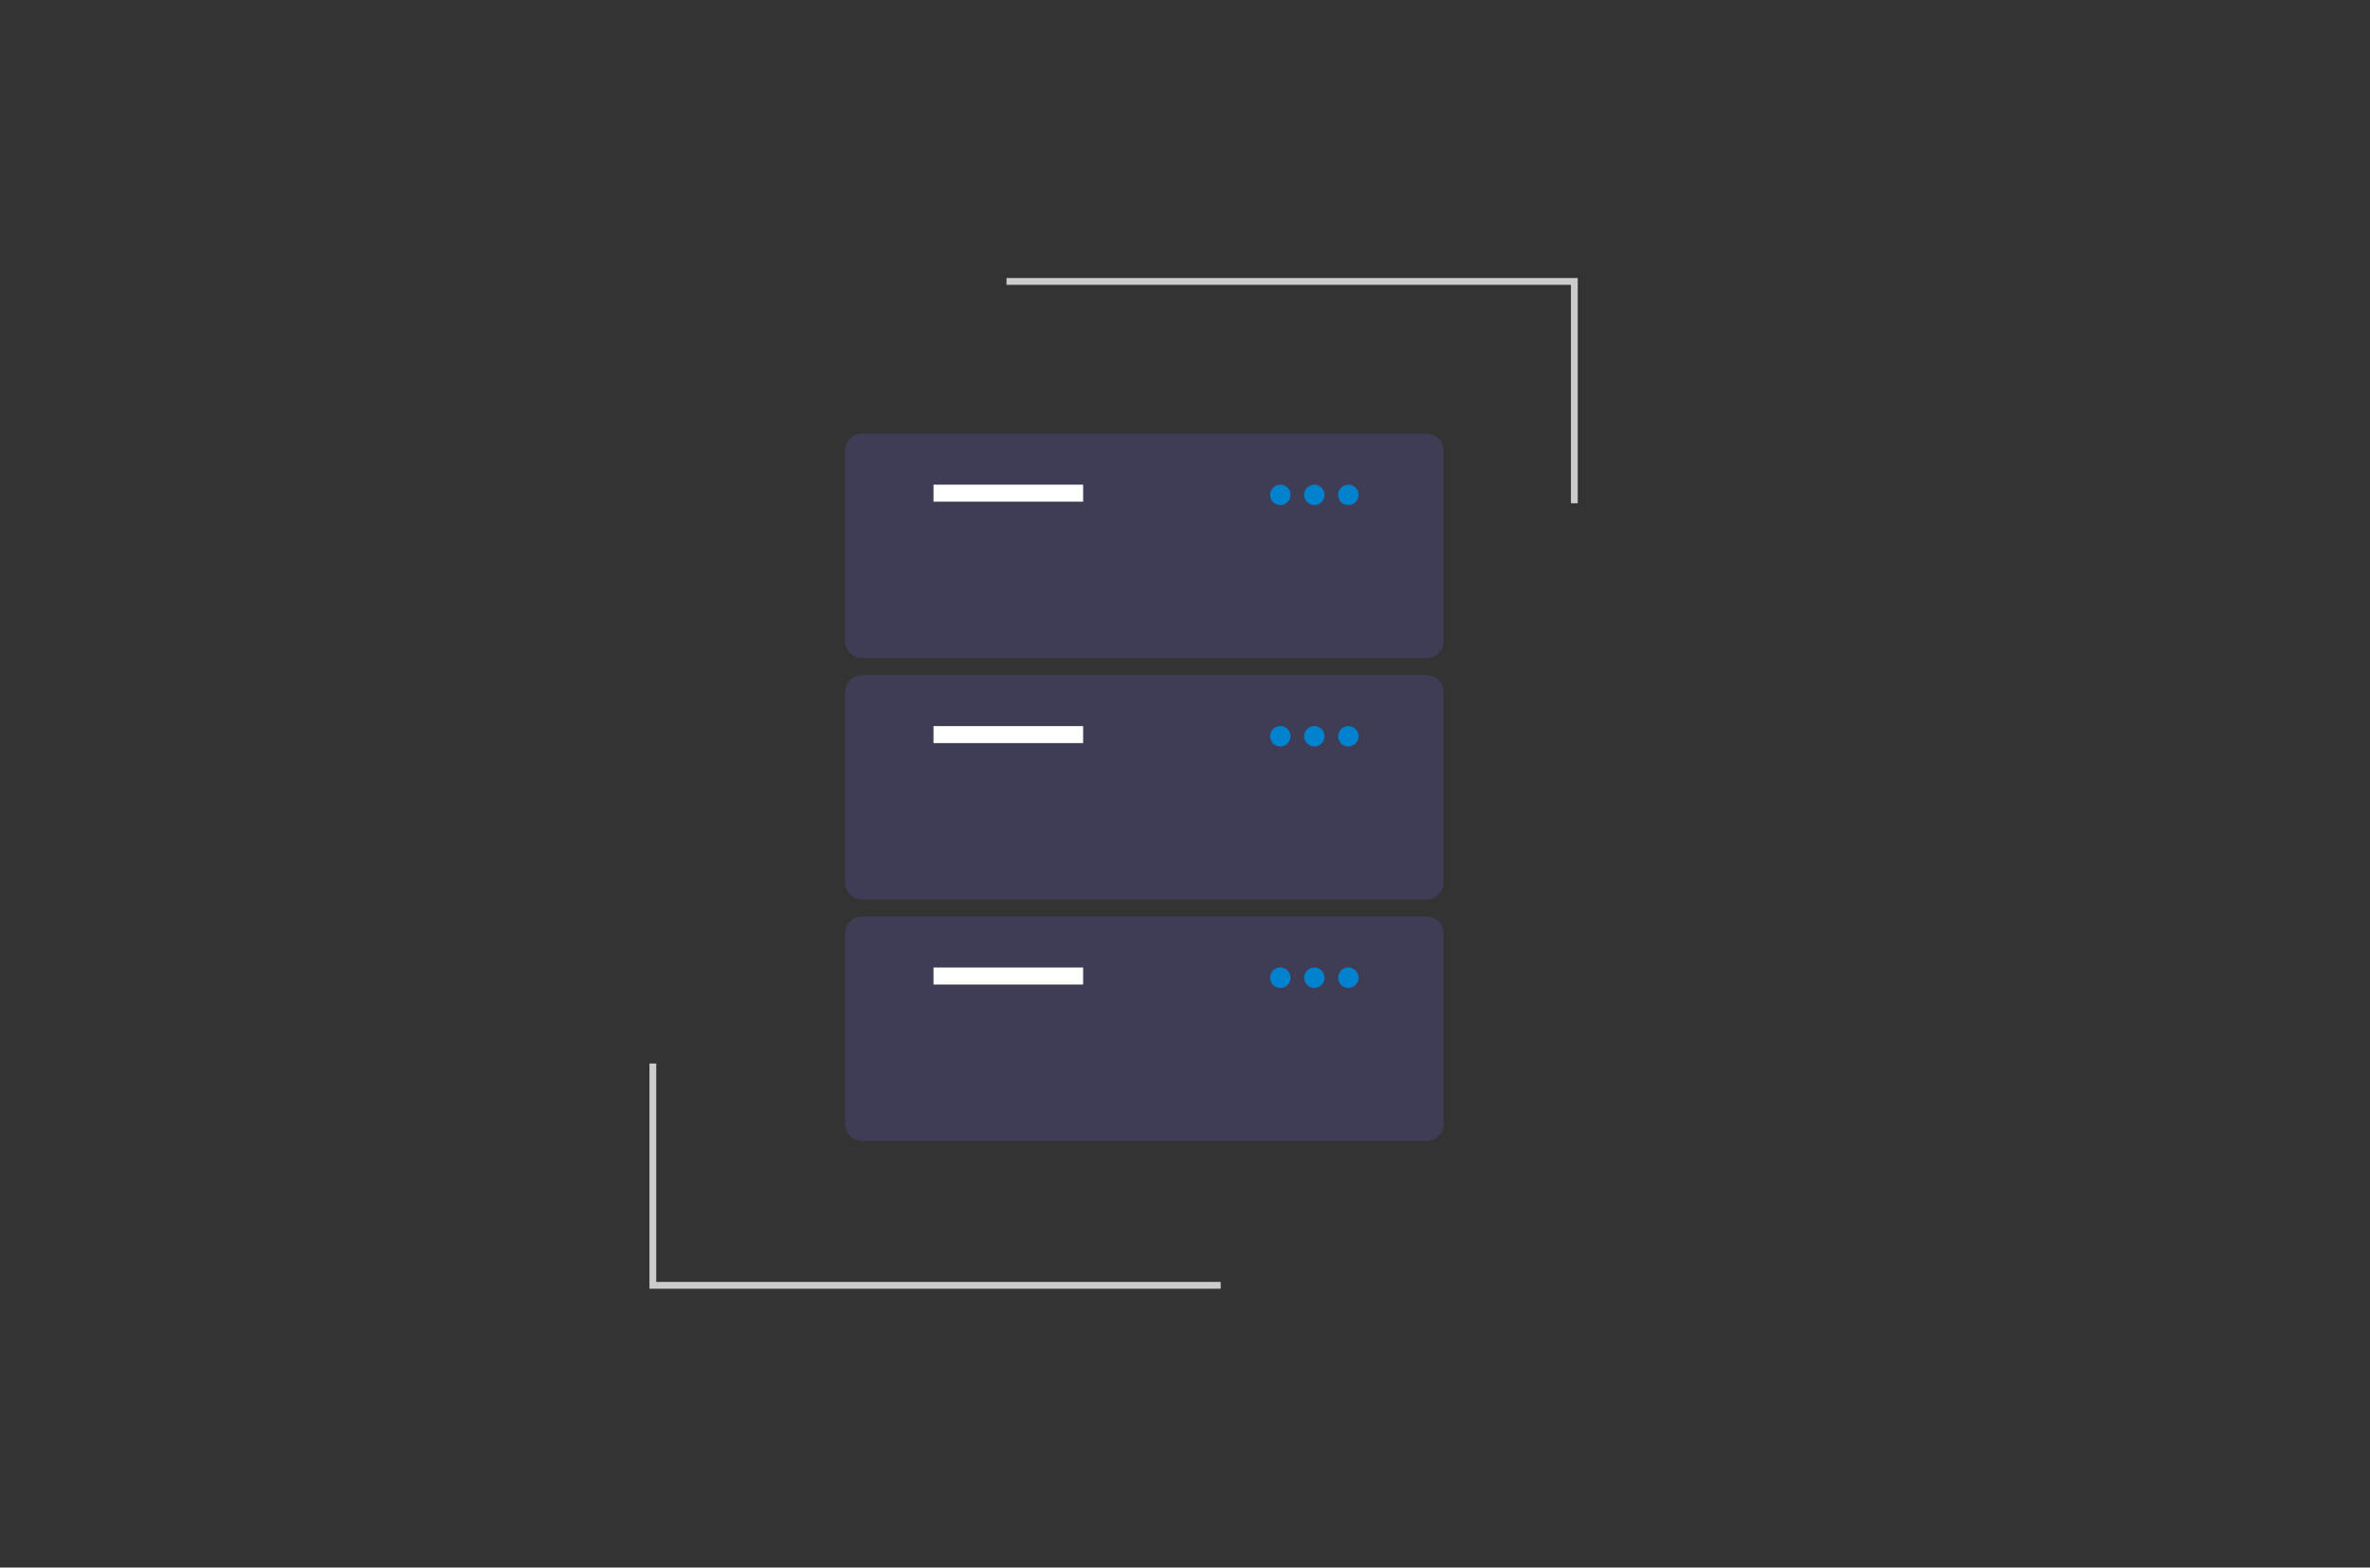 <?xml version="1.0" encoding="UTF-8"?>
<!-- Generated by Pixelmator Pro 3.6.12 -->
<svg width="697" height="461" viewBox="0 0 697 461" xmlns="http://www.w3.org/2000/svg">
    <rect x="0" y="0" width="697" height="461" fill="#333333" stroke="none"/>
    <path id="Path" fill="#3f3d56" stroke="none" d="M 419.539 193.537 L 253.539 193.537 C 250.779 193.534 248.542 191.297 248.539 188.537 L 248.539 132.537 C 248.542 129.777 250.779 127.54 253.539 127.537 L 419.539 127.537 C 422.299 127.54 424.536 129.777 424.539 132.537 L 424.539 188.537 C 424.536 191.297 422.299 193.534 419.539 193.537 Z"/>
    <path id="path1" fill="#ffffff" stroke="none" d="M 274.539 142.537 L 318.539 142.537 L 318.539 147.537 L 274.539 147.537 Z"/>
    <path id="path2" fill="#0082ce" stroke="none" d="M 379.539 145.537 C 379.539 147.194 378.196 148.537 376.539 148.537 C 374.882 148.537 373.539 147.194 373.539 145.537 C 373.539 143.88 374.882 142.537 376.539 142.537 C 378.196 142.537 379.539 143.88 379.539 145.537 Z"/>
    <path id="path3" fill="#0082ce" stroke="none" d="M 389.539 145.537 C 389.539 147.194 388.196 148.537 386.539 148.537 C 384.882 148.537 383.539 147.194 383.539 145.537 C 383.539 143.88 384.882 142.537 386.539 142.537 C 388.196 142.537 389.539 143.88 389.539 145.537 Z"/>
    <path id="path4" fill="#0082ce" stroke="none" d="M 399.539 145.537 C 399.539 147.194 398.196 148.537 396.539 148.537 C 394.882 148.537 393.539 147.194 393.539 145.537 C 393.539 143.88 394.882 142.537 396.539 142.537 C 398.196 142.537 399.539 143.88 399.539 145.537 Z"/>
    <path id="path5" fill="#3f3d56" stroke="none" d="M 419.539 264.537 L 253.539 264.537 C 250.779 264.534 248.542 262.297 248.539 259.537 L 248.539 203.537 C 248.542 200.777 250.779 198.54 253.539 198.537 L 419.539 198.537 C 422.299 198.54 424.536 200.777 424.539 203.537 L 424.539 259.537 C 424.536 262.297 422.299 264.534 419.539 264.537 Z"/>
    <path id="path6" fill="#ffffff" stroke="none" d="M 274.539 213.537 L 318.539 213.537 L 318.539 218.537 L 274.539 218.537 Z"/>
    <path id="path7" fill="#0082ce" stroke="none" d="M 379.539 216.537 C 379.539 218.194 378.196 219.537 376.539 219.537 C 374.882 219.537 373.539 218.194 373.539 216.537 C 373.539 214.88 374.882 213.537 376.539 213.537 C 378.196 213.537 379.539 214.88 379.539 216.537 Z"/>
    <path id="path8" fill="#0082ce" stroke="none" d="M 389.539 216.537 C 389.539 218.194 388.196 219.537 386.539 219.537 C 384.882 219.537 383.539 218.194 383.539 216.537 C 383.539 214.88 384.882 213.537 386.539 213.537 C 388.196 213.537 389.539 214.88 389.539 216.537 Z"/>
    <path id="path9" fill="#0082ce" stroke="none" d="M 399.539 216.537 C 399.539 218.194 398.196 219.537 396.539 219.537 C 394.882 219.537 393.539 218.194 393.539 216.537 C 393.539 214.88 394.882 213.537 396.539 213.537 C 398.196 213.537 399.539 214.88 399.539 216.537 Z"/>
    <path id="path10" fill="#3f3d56" stroke="none" d="M 419.539 335.537 L 253.539 335.537 C 250.779 335.534 248.542 333.297 248.539 330.537 L 248.539 274.537 C 248.542 271.777 250.779 269.54 253.539 269.537 L 419.539 269.537 C 422.299 269.54 424.536 271.777 424.539 274.537 L 424.539 330.537 C 424.536 333.297 422.299 335.534 419.539 335.537 Z"/>
    <path id="path11" fill="#ffffff" stroke="none" d="M 274.539 284.537 L 318.539 284.537 L 318.539 289.537 L 274.539 289.537 Z"/>
    <path id="path12" fill="#0082ce" stroke="none" d="M 379.539 287.537 C 379.539 289.194 378.196 290.537 376.539 290.537 C 374.882 290.537 373.539 289.194 373.539 287.537 C 373.539 285.88 374.882 284.537 376.539 284.537 C 378.196 284.537 379.539 285.88 379.539 287.537 Z"/>
    <path id="path13" fill="#0082ce" stroke="none" d="M 389.539 287.537 C 389.539 289.194 388.196 290.537 386.539 290.537 C 384.882 290.537 383.539 289.194 383.539 287.537 C 383.539 285.88 384.882 284.537 386.539 284.537 C 388.196 284.537 389.539 285.88 389.539 287.537 Z"/>
    <path id="path14" fill="#0082ce" stroke="none" d="M 399.539 287.537 C 399.539 289.194 398.196 290.537 396.539 290.537 C 394.882 290.537 393.539 289.194 393.539 287.537 C 393.539 285.88 394.882 284.537 396.539 284.537 C 398.196 284.537 399.539 285.88 399.539 287.537 Z"/>
    <path id="path15" fill="#cccccc" stroke="none" d="M 359 379 L 191 379 L 191 312.766 L 193 312.766 L 193 377 L 359 377 L 359 379 Z"/>
    <path id="path16" fill="#cccccc" stroke="none" d="M 296 81.766 L 464 81.766 L 464 148 L 462 148 L 462 83.766 L 296 83.766 L 296 81.766 Z"/>
</svg>
